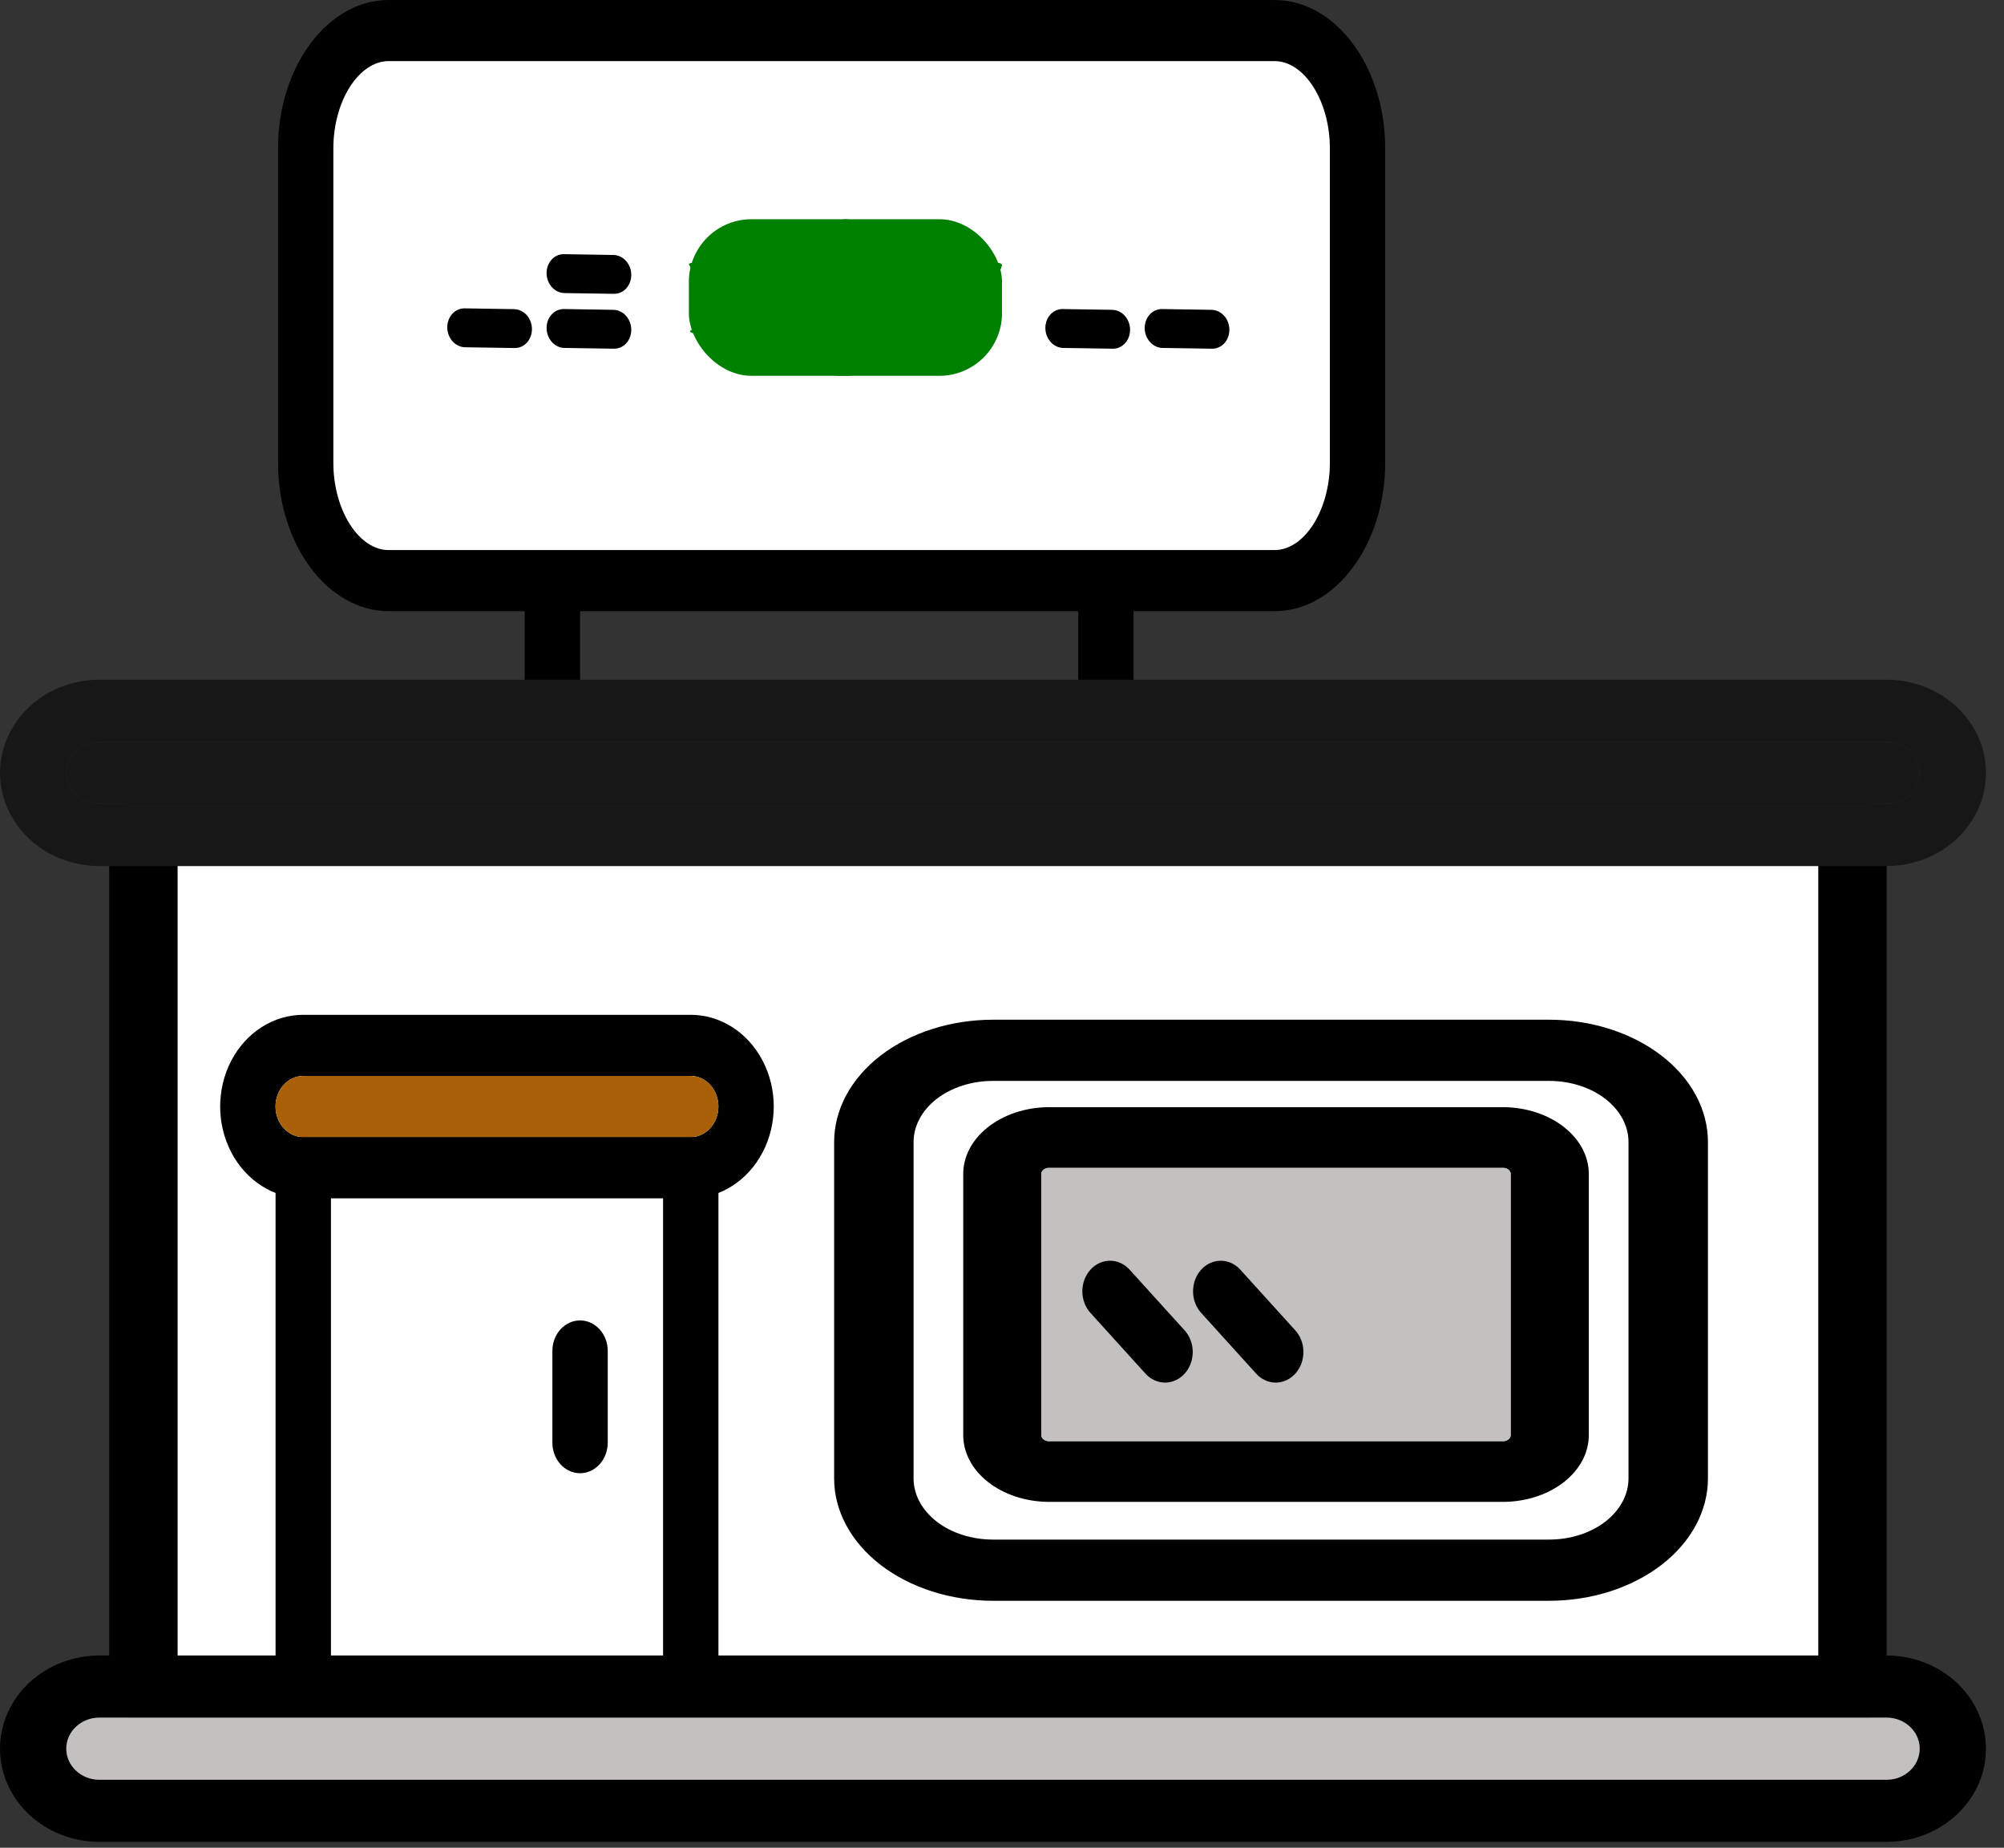 <svg width="64" height="59" viewBox="0 0 64 59" fill="none" xmlns="http://www.w3.org/2000/svg">
<rect x="0" y="0" width="64" height="59" fill="#333333" stroke="none"/>
<rect x="5.143" y="27.436" width="53.567" height="25.544" fill="white"/>
<path d="M22.06 54.844H9.685C9.197 54.844 8.801 54.408 8.801 53.869V37.281C8.801 36.742 9.197 36.305 9.685 36.305H22.06C22.295 36.305 22.52 36.407 22.685 36.59C22.851 36.773 22.944 37.022 22.944 37.281V53.869C22.944 54.127 22.851 54.376 22.685 54.559C22.52 54.742 22.295 54.844 22.06 54.844ZM10.569 52.893H21.176V38.256H10.569V52.893Z" fill="black"/>
<path d="M49.471 51.114H31.713C30.367 51.114 29.076 50.702 28.125 49.97C27.173 49.237 26.639 48.243 26.639 47.208V36.466C26.639 35.431 27.173 34.437 28.125 33.704C29.076 32.972 30.367 32.56 31.713 32.56H49.471C50.817 32.56 52.107 32.972 53.059 33.704C54.011 34.437 54.545 35.431 54.545 36.466V47.208C54.545 48.243 54.011 49.237 53.059 49.97C52.107 50.702 50.817 51.114 49.471 51.114ZM31.713 34.514C31.04 34.514 30.394 34.719 29.919 35.085C29.443 35.452 29.176 35.949 29.176 36.466V47.208C29.176 47.725 29.443 48.222 29.919 48.589C30.394 48.955 31.04 49.16 31.713 49.16H49.471C50.144 49.16 50.79 48.955 51.265 48.589C51.741 48.222 52.008 47.725 52.008 47.208V36.466C52.008 35.949 51.741 35.452 51.265 35.085C50.79 34.719 50.144 34.514 49.471 34.514H31.713Z" fill="black"/>
<path d="M17.64 23.624C17.152 23.624 16.756 23.187 16.756 22.648V18.745C16.756 18.206 17.152 17.77 17.64 17.77C18.128 17.77 18.524 18.206 18.524 18.745V22.648C18.524 22.907 18.431 23.155 18.265 23.338C18.099 23.521 17.874 23.624 17.64 23.624Z" fill="black"/>
<path d="M35.318 23.624C34.829 23.624 34.434 23.187 34.434 22.648V18.745C34.434 18.206 34.829 17.77 35.318 17.77C35.806 17.77 36.202 18.206 36.202 18.745V22.648C36.202 22.907 36.108 23.155 35.943 23.338C35.777 23.521 35.552 23.624 35.318 23.624Z" fill="black"/>
<path d="M40.702 19.516H12.415C10.465 19.516 8.879 17.389 8.879 14.776V4.739C8.879 2.126 10.465 0 12.415 0H40.702C42.652 0 44.238 2.126 44.238 4.739V14.776C44.238 17.389 42.652 19.516 40.702 19.516ZM12.415 1.952C11.457 1.952 10.647 3.229 10.647 4.739V14.776C10.647 16.287 11.457 17.564 12.415 17.564H40.702C41.66 17.564 42.47 16.287 42.47 14.776V4.739C42.47 3.229 41.66 1.952 40.702 1.952H12.415Z" fill="black"/>
<path d="M12.415 1.952C11.457 1.952 10.647 3.229 10.647 4.739V14.776C10.647 16.287 11.457 17.564 12.415 17.564H40.702C41.66 17.564 42.47 16.287 42.47 14.776V4.739C42.47 3.229 41.66 1.952 40.702 1.952H12.415Z" fill="white"/>
<path d="M22.059 38.259H9.683C8.736 38.259 7.86 37.701 7.386 36.795C6.913 35.89 6.913 34.774 7.386 33.868C7.86 32.962 8.736 32.404 9.683 32.404H22.059C23.006 32.404 23.881 32.962 24.355 33.868C24.829 34.774 24.829 35.89 24.355 36.795C23.881 37.701 23.006 38.259 22.059 38.259ZM9.683 34.356C9.195 34.356 8.799 34.793 8.799 35.332C8.799 35.87 9.195 36.307 9.683 36.307H22.059C22.547 36.307 22.943 35.87 22.943 35.332C22.943 34.793 22.547 34.356 22.059 34.356H9.683Z" fill="black"/>
<path d="M9.683 34.356C9.195 34.356 8.799 34.793 8.799 35.332C8.799 35.87 9.195 36.307 9.683 36.307H22.059C22.547 36.307 22.943 35.87 22.943 35.332C22.943 34.793 22.547 34.356 22.059 34.356H9.683Z" fill="#AA6008"/>
<path d="M59.161 54.959H4.58C3.977 54.959 3.488 54.52 3.488 53.979V26.535C3.488 25.994 3.977 25.555 4.58 25.555H59.161C59.45 25.555 59.728 25.658 59.933 25.842C60.138 26.026 60.253 26.275 60.253 26.535V53.979C60.253 54.239 60.138 54.489 59.933 54.672C59.728 54.856 59.45 54.959 59.161 54.959ZM5.672 52.999H58.069V27.515H5.672V52.999Z" fill="black"/>
<path d="M60.249 58.812H3.175C2.041 58.812 0.993 58.245 0.425 57.325C-0.142 56.404 -0.142 55.27 0.425 54.349C0.993 53.428 2.041 52.861 3.175 52.861H60.249C61.383 52.861 62.431 53.428 62.999 54.349C63.566 55.27 63.566 56.404 62.999 57.325C62.431 58.245 61.383 58.812 60.249 58.812ZM3.175 54.845C2.59 54.845 2.117 55.289 2.117 55.837C2.117 56.385 2.59 56.829 3.175 56.829H60.249C60.833 56.829 61.307 56.385 61.307 55.837C61.307 55.289 60.833 54.845 60.249 54.845H3.175Z" fill="black"/>
<path d="M3.175 54.845C2.59 54.845 2.117 55.289 2.117 55.837C2.117 56.385 2.59 56.829 3.175 56.829H60.249C60.833 56.829 61.307 56.385 61.307 55.837C61.307 55.289 60.833 54.845 60.249 54.845H3.175Z" fill="#C5C0C0"/>
<path d="M60.249 27.654H3.175C2.041 27.654 0.993 27.087 0.425 26.166C-0.142 25.246 -0.142 24.111 0.425 23.191C0.993 22.27 2.041 21.703 3.175 21.703H60.249C61.383 21.703 62.431 22.27 62.999 23.191C63.566 24.111 63.566 25.246 62.999 26.166C62.431 27.087 61.383 27.654 60.249 27.654ZM3.175 23.687C2.59 23.687 2.117 24.131 2.117 24.679C2.117 25.226 2.59 25.67 3.175 25.67H60.249C60.833 25.67 61.307 25.226 61.307 24.679C61.307 24.131 60.833 23.687 60.249 23.687H3.175Z" fill="#171717"/>
<path d="M3.175 23.687C2.59 23.687 2.117 24.131 2.117 24.679C2.117 25.226 2.59 25.67 3.175 25.67H60.249C60.833 25.67 61.307 25.226 61.307 24.679C61.307 24.131 60.833 23.687 60.249 23.687H3.175Z" fill="#171717"/>
<path d="M18.525 47.041C18.036 47.041 17.641 46.604 17.641 46.065V43.138C17.641 42.599 18.036 42.162 18.525 42.162C19.013 42.162 19.409 42.599 19.409 43.138V46.065C19.409 46.324 19.315 46.572 19.15 46.755C18.984 46.938 18.759 47.041 18.525 47.041Z" fill="black"/>
<path d="M48.034 47.956H33.468C32.741 47.947 32.049 47.716 31.542 47.312C31.034 46.908 30.754 46.365 30.762 45.8V37.509C30.754 36.944 31.035 36.401 31.542 35.998C32.049 35.593 32.741 35.362 33.468 35.353H48.034C48.761 35.362 49.453 35.593 49.96 35.998C50.468 36.401 50.748 36.944 50.74 37.509V45.801C50.748 46.365 50.468 46.908 49.96 47.312C49.453 47.716 48.761 47.947 48.034 47.956ZM33.468 37.292C33.334 37.309 33.242 37.404 33.259 37.509V45.801C33.242 45.905 33.334 46 33.468 46.017H48.034C48.168 46 48.26 45.905 48.243 45.8V37.509C48.26 37.404 48.168 37.309 48.034 37.292L33.468 37.292Z" fill="black"/>
<path d="M33.468 37.292C33.334 37.309 33.242 37.404 33.259 37.509V45.801C33.242 45.905 33.334 46 33.468 46.017H48.034C48.168 46 48.26 45.905 48.243 45.8V37.509C48.26 37.404 48.168 37.309 48.034 37.292L33.468 37.292Z" fill="#C5C0C0"/>
<path d="M37.207 44.147C36.973 44.147 36.748 44.044 36.582 43.861L34.814 41.91C34.479 41.527 34.484 40.918 34.825 40.542C35.166 40.165 35.718 40.16 36.065 40.53L37.833 42.481C38.085 42.76 38.161 43.18 38.024 43.544C37.887 43.909 37.565 44.147 37.207 44.147Z" fill="black"/>
<path d="M16.83 10.937C16.726 11.052 16.584 11.115 16.435 11.113L14.844 11.088C14.537 11.077 14.288 10.797 14.284 10.459C14.28 10.12 14.522 9.848 14.828 9.846L16.419 9.871C16.646 9.875 16.853 10.029 16.943 10.262C17.033 10.496 16.988 10.762 16.83 10.937Z" fill="black"/>
<path d="M20.002 10.959C19.898 11.073 19.756 11.136 19.607 11.134L18.016 11.11C17.709 11.099 17.46 10.819 17.456 10.48C17.451 10.142 17.694 9.869 18 9.868L19.591 9.893C19.818 9.896 20.025 10.051 20.115 10.284C20.205 10.517 20.16 10.784 20.002 10.959Z" fill="black"/>
<path d="M20.002 9.207C19.898 9.321 19.756 9.385 19.607 9.382L18.016 9.358C17.709 9.347 17.46 9.067 17.456 8.728C17.451 8.39 17.694 8.117 18 8.116L19.591 8.141C19.818 8.144 20.025 8.299 20.115 8.532C20.205 8.765 20.16 9.032 20.002 9.207Z" fill="black"/>
<path d="M35.931 10.959C35.828 11.073 35.685 11.136 35.536 11.134L33.946 11.11C33.639 11.099 33.39 10.819 33.385 10.48C33.381 10.142 33.623 9.869 33.93 9.868L35.52 9.893C35.748 9.896 35.955 10.051 36.045 10.284C36.135 10.517 36.09 10.784 35.931 10.959Z" fill="black"/>
<path d="M39.103 10.959C38.999 11.073 38.857 11.136 38.708 11.134L37.118 11.11C36.811 11.099 36.562 10.819 36.557 10.48C36.553 10.142 36.795 9.869 37.102 9.868L38.692 9.893C38.92 9.896 39.127 10.051 39.217 10.284C39.306 10.517 39.262 10.784 39.103 10.959Z" fill="black"/>
<path d="M40.743 44.147C40.508 44.147 40.283 44.044 40.117 43.861L38.35 41.91C38.014 41.527 38.02 40.918 38.361 40.542C38.702 40.165 39.253 40.16 39.6 40.53L41.368 42.481C41.62 42.76 41.696 43.18 41.559 43.544C41.422 43.909 41.1 44.147 40.743 44.147Z" fill="black"/>
<rect x="22" y="7" width="10" height="5" rx="2" fill="#008000"/>
<path d="M30.448 9.917C31.586 9.397 31.948 8.724 32 8.464C32 8.421 31.896 8.377 31.845 8.399C31.276 8.464 29.724 8.681 28.585 9.223C28.43 9.288 28.326 9.354 28.223 9.419C28.274 9.267 28.274 9.115 28.274 8.941C28.274 8.052 27.447 7.293 27.136 7.033C27.085 6.989 26.929 6.989 26.878 7.033C26.567 7.293 25.739 8.052 25.739 8.941C25.739 9.093 25.791 9.267 25.791 9.419C25.687 9.354 25.532 9.288 25.428 9.223C24.29 8.703 22.738 8.464 22.169 8.399C22.065 8.377 21.962 8.421 22.014 8.464C22.117 8.703 22.479 9.375 23.566 9.917C23.825 10.026 24.032 10.134 24.342 10.221C23.359 10.243 22.479 10.438 22.117 10.525C22.014 10.546 22.014 10.611 22.117 10.633C22.48 10.72 23.411 10.937 24.497 10.937C24.808 10.937 25.118 10.915 25.377 10.893C24.963 11.089 24.808 11.306 24.704 11.414C24.653 11.458 24.756 11.501 24.86 11.479C25.222 11.436 25.843 11.349 26.36 11.154C26.463 11.132 26.515 11.089 26.567 11.067L26.463 11.848C26.463 11.935 26.618 12 26.825 12H27.032C27.239 12 27.394 11.935 27.394 11.848L27.291 11.067C27.342 11.111 27.446 11.132 27.498 11.154C28.015 11.371 28.688 11.458 28.998 11.479C29.101 11.479 29.205 11.458 29.153 11.414C29.049 11.284 28.843 11.067 28.48 10.893C28.739 10.915 29.049 10.937 29.36 10.937C30.447 10.937 31.378 10.742 31.74 10.633C31.843 10.612 31.843 10.547 31.74 10.525C31.378 10.438 30.55 10.243 29.515 10.221C29.931 10.134 30.189 10.026 30.448 9.917H30.448Z" fill="#008000"/>
</svg>
